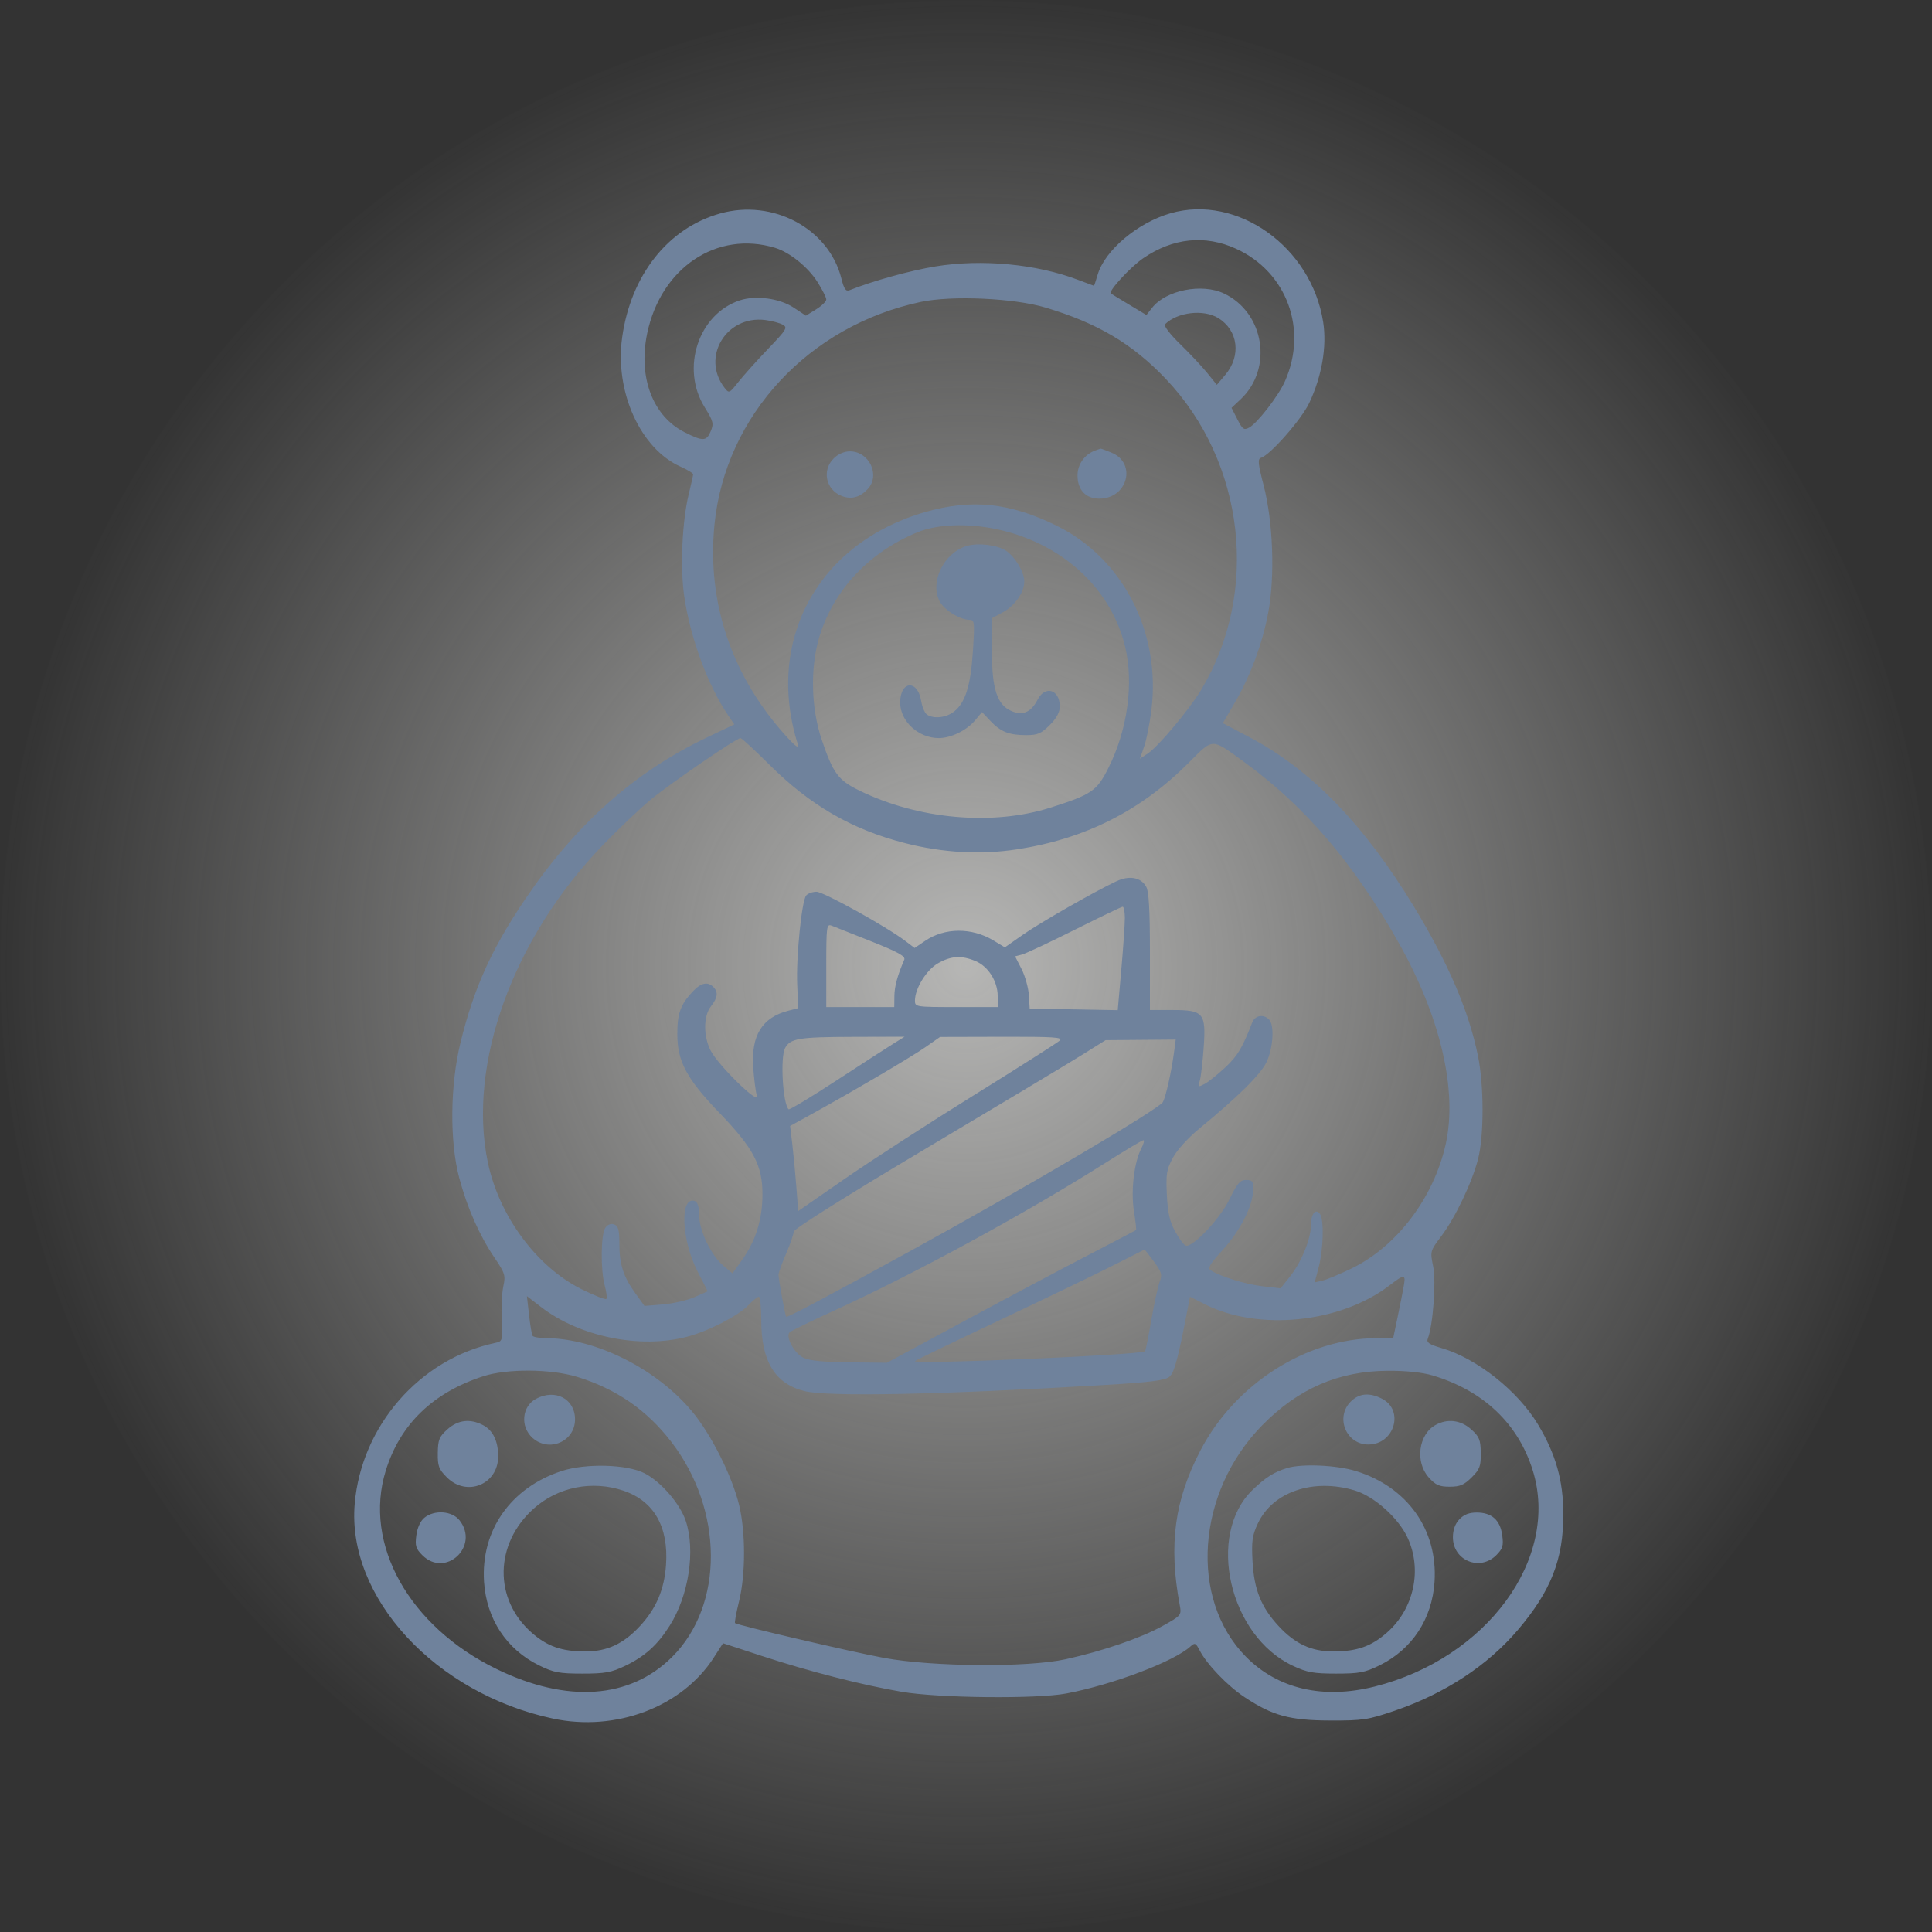 <?xml version="1.0" encoding="UTF-8"?> <svg xmlns="http://www.w3.org/2000/svg" width="120" height="120" viewBox="0 0 120 120" fill="none"><rect x="0" y="0" width="120" height="120" fill="#333333" stroke="none"/> <circle cx="60" cy="60" r="60" fill="url(#paint0_radial_625_298)" fill-opacity="0.7"></circle> <path fill-rule="evenodd" clip-rule="evenodd" d="M44.727 13.26C41.488 14.169 39.181 17.09 38.642 20.964C38.173 24.334 39.778 27.876 42.279 28.99C42.708 29.181 43.056 29.395 43.053 29.466C43.049 29.537 42.925 30.091 42.778 30.697C42.367 32.383 42.24 35.27 42.499 37.04C42.877 39.627 43.971 42.584 45.243 44.455L45.609 44.995L43.963 45.778C39.412 47.94 35.754 51.198 32.574 55.919C30.515 58.976 29.43 61.39 28.606 64.743C27.954 67.395 27.921 70.899 28.526 73.169C29.02 75.023 29.78 76.742 30.722 78.13C31.367 79.082 31.411 79.225 31.262 79.9C31.174 80.304 31.129 81.237 31.163 81.972C31.224 83.275 31.213 83.313 30.762 83.409C26.079 84.406 22.451 88.555 22.032 93.394C21.528 99.208 27.038 105.185 34.336 106.742C38.256 107.578 42.369 106.02 44.337 102.952L44.907 102.064L47.334 102.859C50.28 103.823 53.538 104.658 56.003 105.08C58.29 105.472 64.391 105.535 66.233 105.185C69.114 104.639 72.9 103.206 73.934 102.271C74.216 102.015 74.268 102.037 74.514 102.511C74.967 103.385 76.234 104.704 77.299 105.411C79.034 106.563 80.111 106.856 82.624 106.864C84.649 106.87 84.972 106.821 86.622 106.258C89.742 105.193 92.395 103.452 94.281 101.233C96.336 98.815 97.107 96.847 97.1 94.037C97.096 91.96 96.635 90.328 95.534 88.489C94.282 86.396 91.737 84.377 89.541 83.733C88.76 83.504 88.588 83.385 88.684 83.142C89.004 82.332 89.208 79.596 89.018 78.67C88.823 77.719 88.828 77.701 89.519 76.785C90.385 75.639 91.424 73.463 91.802 72.005C92.18 70.546 92.177 67.419 91.796 65.566C91.219 62.761 89.951 59.812 87.805 56.284C84.698 51.176 81.408 47.793 77.595 45.782L75.952 44.916L76.675 43.681C77.666 41.988 78.407 39.997 78.775 38.036C79.196 35.789 79.073 32.411 78.489 30.157C78.134 28.788 78.106 28.502 78.324 28.436C78.895 28.262 80.832 26.059 81.321 25.026C82.103 23.372 82.421 21.527 82.186 20.011C81.458 15.335 76.855 12.053 72.7 13.247C70.664 13.832 68.633 15.54 68.182 17.046C68.065 17.435 67.962 17.753 67.953 17.753C67.944 17.753 67.494 17.585 66.953 17.38C64.365 16.396 60.965 16.077 58.1 16.549C56.519 16.809 54.254 17.436 52.768 18.024C52.535 18.116 52.425 17.959 52.258 17.292C51.478 14.195 48.01 12.339 44.727 13.26ZM76.771 15.448C79.929 16.885 81.248 20.463 79.807 23.69C79.401 24.601 78.093 26.289 77.582 26.562C77.266 26.731 77.172 26.665 76.855 26.044L76.492 25.332L77.057 24.802C79.084 22.897 78.538 19.422 76.025 18.23C74.652 17.578 72.423 18.02 71.562 19.114L71.206 19.566L70.122 18.916C69.526 18.558 69.018 18.248 68.994 18.226C68.834 18.081 70.214 16.582 71.01 16.038C72.852 14.777 74.847 14.572 76.771 15.448ZM48.139 15.393C49.048 15.668 50.185 16.585 50.779 17.522C51.077 17.992 51.321 18.477 51.321 18.601C51.321 18.724 51.036 19.001 50.688 19.216L50.055 19.607L49.3 19.108C48.425 18.529 46.944 18.329 45.952 18.656C43.377 19.506 42.266 22.879 43.766 25.292C44.302 26.155 44.342 26.311 44.149 26.778C43.884 27.418 43.663 27.427 42.514 26.844C40.541 25.845 39.63 23.431 40.197 20.711C41.048 16.632 44.528 14.301 48.139 15.393ZM64.933 19.102C68.173 20.07 70.337 21.354 72.413 23.539C77.332 28.718 78.25 36.783 74.611 42.84C73.863 44.084 71.936 46.381 71.278 46.812L70.799 47.126L71.062 46.38C71.207 45.969 71.411 44.947 71.515 44.108C72.117 39.268 69.744 34.666 65.601 32.638C62.692 31.214 60.335 30.975 57.446 31.81C50.789 33.734 47.488 39.815 49.578 46.302C49.648 46.519 49.385 46.331 48.936 45.843C45.474 42.081 43.889 37.464 44.379 32.567C45.054 25.812 50.238 20.225 57.196 18.752C59.133 18.343 62.971 18.516 64.933 19.102ZM75.662 19.752C76.909 20.513 77.107 22.103 76.101 23.288L75.579 23.904L74.986 23.169C74.659 22.766 73.899 21.955 73.296 21.368C72.664 20.752 72.269 20.233 72.363 20.14C73.129 19.385 74.748 19.195 75.662 19.752ZM48.606 20.161C48.939 20.339 48.869 20.456 47.707 21.67C47.014 22.394 46.185 23.316 45.867 23.72C45.3 24.437 45.279 24.446 45.002 24.087C43.532 22.189 45.106 19.572 47.534 19.878C47.926 19.928 48.408 20.055 48.606 20.161ZM68.028 27.981C67.361 28.225 66.927 28.838 66.927 29.535C66.927 30.431 67.436 30.972 68.279 30.972C70.033 30.972 70.623 28.777 69.045 28.118C68.694 27.971 68.384 27.858 68.355 27.866C68.327 27.873 68.18 27.925 68.028 27.981ZM51.772 28.485C51.046 29.211 51.292 30.396 52.249 30.793C52.857 31.045 53.401 30.906 53.898 30.372C54.693 29.519 53.989 28.035 52.79 28.035C52.432 28.035 52.056 28.201 51.772 28.485ZM62.38 32.979C66.194 33.955 69.038 36.675 69.88 40.152C70.433 42.438 70.035 45.335 68.841 47.706C68.124 49.13 67.811 49.344 65.274 50.155C61.67 51.306 57.055 50.899 53.386 49.107C52.058 48.458 51.748 48.039 51.035 45.935C50.366 43.96 50.316 41.412 50.908 39.502C51.803 36.612 53.996 34.289 56.993 33.057C58.323 32.51 60.425 32.479 62.38 32.979ZM60.037 33.913C58.618 34.346 57.74 36.143 58.361 37.343C58.647 37.897 59.624 38.5 60.234 38.5C60.527 38.5 60.544 38.668 60.429 40.44C60.291 42.583 59.961 43.644 59.261 44.194C58.776 44.576 58.016 44.665 57.583 44.391C57.443 44.302 57.278 43.92 57.216 43.542C56.996 42.192 55.911 42.272 55.911 43.638C55.911 44.799 57.045 45.843 58.307 45.843C59.069 45.843 60.035 45.371 60.567 44.739L60.996 44.228L61.514 44.777C62.153 45.455 62.672 45.66 63.744 45.66C64.446 45.66 64.674 45.562 65.201 45.035C65.624 44.613 65.825 44.24 65.825 43.879C65.825 42.831 64.917 42.549 64.451 43.451C64.047 44.232 63.539 44.461 62.848 44.175C61.936 43.797 61.611 42.815 61.606 40.423L61.602 38.4L62.275 38.037C63.037 37.627 63.62 36.793 63.62 36.113C63.62 35.541 63.042 34.57 62.483 34.204C61.93 33.842 60.734 33.7 60.037 33.913ZM47.762 47.472C50.31 50.015 52.907 51.521 56.204 52.366C58.563 52.97 60.904 53.101 63.163 52.755C67.391 52.106 70.839 50.37 73.82 47.389C75.4 45.81 75.198 45.808 77.391 47.413C81.074 50.108 84.096 53.652 86.836 58.489C89.463 63.129 90.541 67.71 89.796 71.062C89.055 74.389 86.768 77.415 83.963 78.779C83.227 79.137 82.407 79.48 82.142 79.541L81.66 79.653L81.913 78.681C82.195 77.59 82.243 75.809 81.999 75.424C81.743 75.021 81.43 75.367 81.43 76.053C81.43 76.925 80.85 78.367 80.138 79.267L79.54 80.022L78.42 79.893C77.376 79.774 75.806 79.291 75.202 78.904C74.994 78.771 75.142 78.517 75.92 77.666C77.018 76.467 77.805 74.937 77.832 73.948C77.848 73.367 77.798 73.291 77.397 73.291C77.021 73.291 76.846 73.494 76.363 74.494C75.777 75.705 74.075 77.507 73.647 77.368C73.535 77.332 73.243 76.94 72.996 76.498C72.653 75.882 72.531 75.345 72.476 74.216C72.412 72.924 72.459 72.637 72.847 71.914C73.097 71.447 73.803 70.665 74.469 70.118C76.901 68.118 78.289 66.747 78.662 65.978C79.082 65.108 79.17 63.668 78.823 63.322C78.472 62.97 77.948 63.066 77.775 63.514C77.169 65.081 76.869 65.583 76.112 66.291C75.642 66.731 75.064 67.194 74.829 67.32C74.427 67.535 74.408 67.522 74.524 67.115C74.592 66.877 74.699 65.958 74.762 65.073C74.914 62.919 74.761 62.734 72.819 62.734H71.424V59.108C71.424 56.5 71.359 55.367 71.19 55.071C70.857 54.489 70.142 54.36 69.34 54.737C67.982 55.375 64.599 57.31 63.523 58.065L62.413 58.842L61.701 58.412C60.359 57.602 58.679 57.612 57.464 58.437L56.808 58.881L56.222 58.438C55.032 57.538 51.151 55.39 50.715 55.39C50.467 55.39 50.178 55.494 50.072 55.621C49.795 55.955 49.444 59.455 49.516 61.161L49.577 62.618L48.956 62.779C47.334 63.2 46.647 64.314 46.784 66.297C46.833 67.013 46.935 67.806 47.01 68.058C47.199 68.698 44.624 66.187 44.147 65.266C43.678 64.362 43.685 63.106 44.161 62.5C44.581 61.966 44.623 61.618 44.308 61.302C43.955 60.95 43.53 61.044 43.024 61.587C42.267 62.399 42.072 62.934 42.069 64.215C42.065 65.92 42.642 67.001 44.702 69.14C46.805 71.324 47.366 72.393 47.358 74.202C47.352 75.741 46.944 77.058 46.106 78.236L45.497 79.093L44.935 78.62C44.167 77.974 43.426 76.431 43.426 75.477C43.426 74.979 43.334 74.671 43.164 74.606C42.216 74.242 42.312 76.987 43.317 78.951L43.958 80.204L43.147 80.564C42.7 80.761 41.816 80.966 41.182 81.018L40.03 81.114L39.459 80.323C38.716 79.295 38.469 78.524 38.469 77.23C38.469 76.401 38.402 76.15 38.153 76.054C37.955 75.978 37.749 76.052 37.602 76.253C37.315 76.646 37.293 78.887 37.566 79.871C37.674 80.26 37.715 80.624 37.658 80.68C37.602 80.737 36.92 80.47 36.144 80.086C33.343 78.702 30.996 75.531 30.299 72.189C29.029 66.105 31.855 58.294 37.416 52.522C38.416 51.483 39.785 50.183 40.458 49.632C41.719 48.601 45.747 45.843 45.993 45.843C46.069 45.843 46.865 46.576 47.762 47.472ZM69.867 56.997C69.869 57.375 69.77 58.823 69.647 60.214L69.424 62.743L66.69 62.693L63.956 62.642L63.904 61.808C63.875 61.349 63.671 60.619 63.45 60.187L63.049 59.401L63.473 59.29C63.706 59.23 65.178 58.539 66.743 57.756C68.308 56.973 69.65 56.327 69.726 56.32C69.802 56.313 69.865 56.618 69.867 56.997ZM54.123 58.473C55.803 59.143 56.257 59.396 56.164 59.612C55.738 60.601 55.559 61.26 55.552 61.862L55.544 62.55H53.432H51.321V59.96C51.321 57.571 51.346 57.38 51.642 57.49C51.819 57.556 52.936 57.998 54.123 58.473ZM60.594 59.694C61.378 60.021 61.968 60.952 61.969 61.862L61.969 62.55H59.399C56.879 62.55 56.829 62.542 56.829 62.149C56.829 61.402 57.536 60.252 58.25 59.838C59.059 59.369 59.72 59.328 60.594 59.694ZM55.544 64.79C55.19 65.008 53.59 66.044 51.987 67.09C50.385 68.137 49.032 68.951 48.981 68.9C48.618 68.538 48.454 65.674 48.763 65.098C49.084 64.497 49.611 64.41 52.973 64.401L56.186 64.392L55.544 64.79ZM65.818 64.635C65.671 64.772 63.278 66.294 60.501 68.019C57.724 69.744 54.13 72.07 52.514 73.188L49.577 75.221L49.462 73.705C49.398 72.871 49.285 71.682 49.211 71.062L49.075 69.936L50.336 69.242C52.93 67.814 56.584 65.665 57.471 65.047L58.389 64.406L62.238 64.396C65.484 64.388 66.045 64.425 65.818 64.635ZM72.909 65.442C72.748 66.623 72.419 68.084 72.232 68.449C72.019 68.862 63.838 73.69 56.645 77.646C51.639 80.399 48.898 81.853 48.834 81.789C48.768 81.723 48.356 79.475 48.354 79.166C48.353 79.065 48.564 78.486 48.822 77.88C49.081 77.275 49.295 76.655 49.297 76.503C49.3 76.336 52.535 74.301 57.471 71.362C61.965 68.687 66.323 66.072 67.156 65.552L68.671 64.606L70.849 64.588L73.027 64.57L72.909 65.442ZM70.886 71.338C70.437 72.207 70.23 73.985 70.433 75.241C70.532 75.86 70.59 76.383 70.56 76.404C70.531 76.426 69.185 77.129 67.569 77.969C65.953 78.808 62.483 80.653 59.858 82.07L55.085 84.645L52.744 84.618C51.082 84.599 50.251 84.512 49.878 84.32C49.311 84.026 48.773 83.013 49.046 82.75C49.136 82.663 50.408 82.043 51.872 81.374C56.891 79.077 63.735 75.348 68.676 72.218C69.885 71.453 70.938 70.823 71.016 70.819C71.094 70.815 71.036 71.049 70.886 71.338ZM71.672 78.359C72.149 79.007 72.2 79.181 72.035 79.599C71.929 79.865 71.694 80.936 71.513 81.979C71.332 83.021 71.155 83.9 71.121 83.931C70.861 84.164 56.602 84.77 56.829 84.538C56.879 84.487 59.275 83.33 62.153 81.969C65.031 80.607 68.212 79.072 69.221 78.558C70.231 78.044 71.071 77.62 71.087 77.614C71.104 77.609 71.367 77.944 71.672 78.359ZM87.194 79.854C87.138 80.182 86.966 81.05 86.813 81.782L86.534 83.113L85.497 83.116C81.154 83.129 76.73 85.944 74.573 90.066C72.954 93.162 72.578 95.926 73.27 99.662C73.393 100.328 73.39 100.331 72.224 100.984C70.897 101.726 68.488 102.554 66.192 103.058C63.831 103.576 57.915 103.532 54.901 102.974C52.872 102.598 45.81 100.949 45.654 100.814C45.616 100.782 45.73 100.166 45.907 99.445C46.315 97.78 46.315 95.161 45.907 93.478C45.469 91.672 44.18 89.107 42.99 87.672C40.805 85.037 37.012 83.129 33.936 83.116C33.513 83.114 33.127 83.048 33.078 82.969C33.029 82.89 32.93 82.303 32.858 81.665L32.727 80.506L33.624 81.195C36.028 83.04 39.784 83.797 42.691 83.024C44.029 82.668 45.843 81.733 46.474 81.074C46.755 80.782 47.051 80.543 47.133 80.543C47.215 80.543 47.282 81.189 47.282 81.979C47.282 84.547 48.124 85.94 49.956 86.401C51.416 86.769 58.417 86.628 68.55 86.028C71.449 85.856 72.363 85.741 72.633 85.515C72.948 85.252 73.189 84.336 73.832 80.954L73.911 80.54L74.821 81.002C78.16 82.694 83.244 82.181 86.296 79.845C87.232 79.128 87.318 79.129 87.194 79.854ZM35.834 85.516C38.252 86.252 40.17 87.574 41.691 89.55C44.949 93.783 44.977 99.686 41.755 102.907C39.136 105.527 35.227 105.801 30.85 103.671C25.411 101.023 22.55 95.908 23.959 91.348C24.849 88.468 26.89 86.494 30.024 85.479C31.494 85.003 34.208 85.02 35.834 85.516ZM88.97 85.428C92.131 86.367 94.305 88.43 95.207 91.348C96.891 96.799 92.34 103.008 85.378 104.756C82.176 105.56 79.359 104.905 77.38 102.895C73.847 99.305 74.312 92.692 78.392 88.534C80.639 86.243 83.148 85.155 86.216 85.141C87.321 85.135 88.344 85.242 88.97 85.428ZM33.285 86.888C32.412 87.362 32.303 88.615 33.074 89.309C34.103 90.235 35.716 89.535 35.716 88.162C35.716 86.883 34.484 86.238 33.285 86.888ZM83.901 87.052C82.918 88.034 83.609 89.722 84.992 89.722C86.604 89.722 87.239 87.602 85.843 86.88C85.067 86.478 84.416 86.536 83.901 87.052ZM27.792 88.777C27.283 89.231 27.204 89.423 27.192 90.242C27.18 91.063 27.253 91.258 27.758 91.763C28.991 92.997 30.942 92.2 30.942 90.462C30.942 89.506 30.617 88.835 29.997 88.515C29.197 88.101 28.449 88.19 27.792 88.777ZM89.162 88.51C88.105 89.096 87.883 90.805 88.74 91.764C89.168 92.242 89.394 92.343 90.043 92.343C90.68 92.343 90.938 92.233 91.408 91.763C91.913 91.258 91.985 91.063 91.973 90.242C91.961 89.423 91.882 89.231 91.374 88.777C90.726 88.198 89.903 88.099 89.162 88.51ZM34.882 91.369C31.72 92.402 29.858 95.059 30.064 98.245C30.214 100.556 31.458 102.446 33.486 103.442C34.385 103.884 34.741 103.951 36.175 103.951C37.583 103.951 37.976 103.879 38.837 103.466C40.047 102.886 40.834 102.177 41.591 100.983C42.783 99.104 43.213 96.284 42.587 94.447C42.227 93.392 41.055 92.037 40.053 91.516C38.957 90.947 36.398 90.874 34.882 91.369ZM79.951 91.181C79.136 91.429 78.608 91.762 77.803 92.537C74.907 95.325 76.343 101.609 80.3 103.464C81.183 103.878 81.587 103.951 82.991 103.951C84.425 103.951 84.78 103.884 85.679 103.442C87.707 102.446 88.952 100.556 89.102 98.245C89.31 95.024 87.416 92.358 84.22 91.37C83.014 90.998 80.868 90.903 79.951 91.181ZM38.738 92.594C40.623 93.236 41.537 94.84 41.367 97.209C41.258 98.733 40.76 99.901 39.756 100.99C38.735 102.098 37.717 102.574 36.367 102.574C34.882 102.574 33.997 102.264 33.016 101.401C30.657 99.324 30.711 95.893 33.138 93.711C34.645 92.356 36.787 91.929 38.738 92.594ZM84.133 92.57C85.346 92.93 86.85 94.27 87.424 95.502C88.351 97.493 87.826 99.926 86.149 101.401C85.169 102.264 84.284 102.574 82.798 102.574C81.449 102.574 80.43 102.098 79.409 100.99C78.328 99.817 77.893 98.733 77.797 96.971C77.729 95.72 77.779 95.366 78.13 94.62C79.051 92.66 81.556 91.804 84.133 92.57ZM26.361 94.268C26.114 94.468 25.923 94.883 25.86 95.356C25.772 96.008 25.826 96.189 26.23 96.593C27.672 98.035 29.807 96.037 28.542 94.429C28.081 93.842 26.986 93.762 26.361 94.268ZM90.642 94.37C90.379 94.649 90.243 95.029 90.243 95.48C90.243 96.925 91.913 97.616 92.936 96.593C93.339 96.189 93.394 96.008 93.306 95.356C93.18 94.415 92.652 93.945 91.723 93.945C91.248 93.945 90.92 94.074 90.642 94.37Z" fill="#6F829C"></path> <defs> <radialGradient id="paint0_radial_625_298" cx="0" cy="0" r="1" gradientUnits="userSpaceOnUse" gradientTransform="translate(60 60) rotate(90) scale(60)"> <stop stop-color="#EEEEEC"></stop> <stop offset="1" stop-color="#EEEEEC" stop-opacity="0"></stop> </radialGradient> </defs> </svg> 